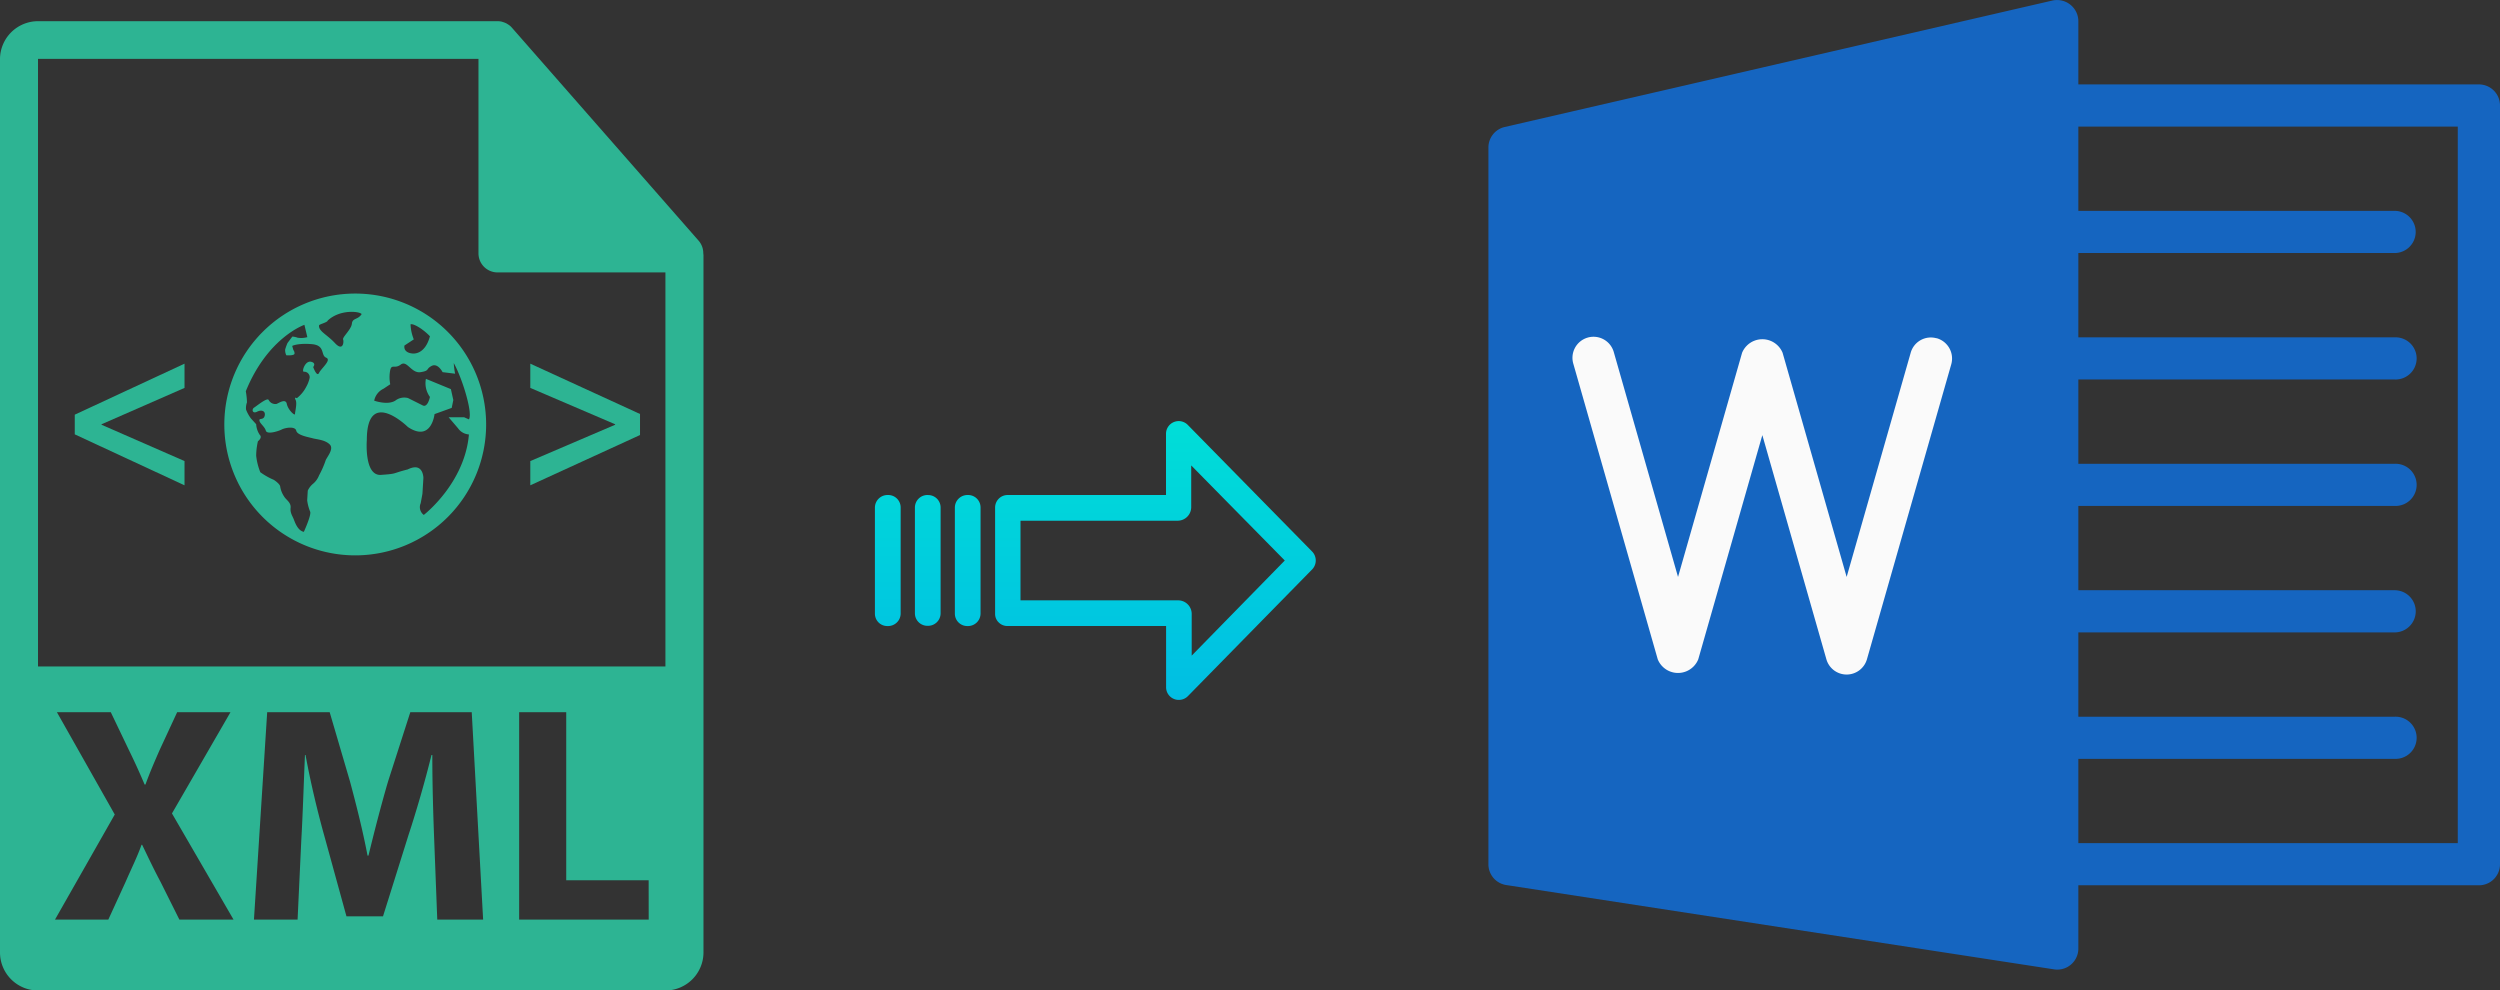 <svg xmlns="http://www.w3.org/2000/svg" xmlns:xlink="http://www.w3.org/1999/xlink" viewBox="0 0 515.65 204.3"><rect x="0" y="0" width="515.65" height="204.3" fill="#333333" stroke="none"/><defs><style>.cls-1{fill:#1565c0;}.cls-2{fill:#fafafa;}.cls-3{fill:url(#linear-gradient);}.cls-4{fill:url(#linear-gradient-2);}.cls-5{fill:url(#linear-gradient-3);}.cls-6{fill:url(#linear-gradient-4);}.cls-7{fill:#2db493;}</style><linearGradient id="linear-gradient" x1="238.27" y1="624.78" x2="238.27" y2="743.98" gradientTransform="translate(0 -568)" gradientUnits="userSpaceOnUse"><stop offset="0" stop-color="#00efd1"/><stop offset="1" stop-color="#00acea"/></linearGradient><linearGradient id="linear-gradient-2" x1="199.6" y1="624.78" x2="199.6" y2="743.98" xlink:href="#linear-gradient"/><linearGradient id="linear-gradient-3" x1="191.36" y1="624.78" x2="191.36" y2="743.98" xlink:href="#linear-gradient"/><linearGradient id="linear-gradient-4" x1="183.11" y1="624.78" x2="183.11" y2="743.98" xlink:href="#linear-gradient"/></defs><title>xml to doc</title><g id="Layer_2" data-name="Layer 2"><g id="Layer_1-2" data-name="Layer 1"><g id="Layer_2-2" data-name="Layer 2"><g id="Layer_5_Image" data-name="Layer 5 Image"><path class="cls-1" d="M427.07,1a4.42,4.42,0,0,0-3.69-.9l-113,26.09A4.34,4.34,0,0,0,307,30.45V178.26a4.33,4.33,0,0,0,3.68,4.29l113,17.39a4.34,4.34,0,0,0,4.95-3.63h0a4.77,4.77,0,0,0,.05-.66V4.37A4.37,4.37,0,0,0,427.07,1Z"/><path class="cls-1" d="M511.3,182.6H424.36a4.35,4.35,0,1,1-.42-8.69h83V26.11H424.36a4.35,4.35,0,0,1,0-8.7H511.3a4.35,4.35,0,0,1,4.35,4.35v156.5a4.34,4.34,0,0,1-4.34,4.34Z"/><path class="cls-2" d="M380.89,139.13a4.34,4.34,0,0,1-4.18-3.15L363.5,89.75,350.28,136a4.51,4.51,0,0,1-8.35,0L324.54,75.12a4.34,4.34,0,0,1,8.28-2.63,2.17,2.17,0,0,1,.07.24L346.11,119l13.21-46.23a4.52,4.52,0,0,1,8.36,0L380.89,119,394.1,72.76a4.31,4.31,0,0,1,5.28-3h.09a4.36,4.36,0,0,1,3,5.37L385.07,136A4.36,4.36,0,0,1,380.89,139.13Z"/><path class="cls-1" d="M493.91,52.19H424.36a4.35,4.35,0,0,1,0-8.7h69.55a4.35,4.35,0,0,1,0,8.7Z"/><path class="cls-1" d="M493.91,78.27H424.36a4.35,4.35,0,1,1-.42-8.69h70a4.35,4.35,0,0,1,.41,8.69A2.8,2.8,0,0,1,493.91,78.27Z"/><path class="cls-1" d="M493.91,104.35H424.36a4.35,4.35,0,1,1-.42-8.69h70a4.35,4.35,0,0,1,.41,8.69A2.8,2.8,0,0,1,493.91,104.35Z"/><path class="cls-1" d="M493.91,130.44H424.36a4.35,4.35,0,1,1,0-8.7h69.56a4.35,4.35,0,0,1,0,8.7Z"/><path class="cls-1" d="M493.91,156.52H424.36a4.35,4.35,0,1,1-.42-8.69h70a4.35,4.35,0,0,1,.41,8.69Z"/></g><g id="Layer_3" data-name="Layer 3"><path class="cls-3" d="M245,87.65a2.62,2.62,0,0,0-4.5,1.85v12.6h-32.6a2.59,2.59,0,0,0-2.65,2.53h0v22a2.43,2.43,0,0,0,.78,1.79,2.53,2.53,0,0,0,1.87.7h32.62v12.59a2.6,2.6,0,0,0,1.63,2.46,2.41,2.41,0,0,0,1,.19,2.58,2.58,0,0,0,1.88-.79l25.6-26.11a2.65,2.65,0,0,0,0-3.71Zm.8,47.58v-8.62a2.8,2.8,0,0,0-2.7-2.78H210.49V107.4H243a2.8,2.8,0,0,0,2.7-2.78V96L265,115.61Z"/><path class="cls-4" d="M199.6,102.1h0a2.61,2.61,0,0,0-2.65,2.54v21.93a2.56,2.56,0,0,0,2.58,2.56h.07a2.6,2.6,0,0,0,2.65-2.54V104.65a2.57,2.57,0,0,0-2.57-2.55h-.08Z"/><path class="cls-5" d="M191.36,102.1h0a2.59,2.59,0,0,0-2.65,2.53h0v21.89a2.58,2.58,0,0,0,2.59,2.56h.06a2.59,2.59,0,0,0,2.65-2.53h0V104.66a2.57,2.57,0,0,0-2.59-2.55h-.06Z"/><path class="cls-6" d="M183.11,102.1h0a2.61,2.61,0,0,0-2.65,2.54v21.93a2.55,2.55,0,0,0,2.56,2.56h.09a2.6,2.6,0,0,0,2.66-2.54h0V104.65a2.57,2.57,0,0,0-2.57-2.55h-.09Z"/></g></g><path class="cls-7" d="M145.06,52.22a3.94,3.94,0,0,0-.93-2.54l-38.57-44,0,0a3.46,3.46,0,0,0-.78-.65l-.25-.16a4.41,4.41,0,0,0-.78-.32l-.21-.07a3.82,3.82,0,0,0-.9-.11H7.84A7.85,7.85,0,0,0,0,12.14V196.45a7.85,7.85,0,0,0,7.84,7.85H137.25a7.86,7.86,0,0,0,7.85-7.85V52.66C145.1,52.52,145.07,52.37,145.06,52.22ZM37,189.68l-3.87-7.75c-1.59-3-2.61-5.2-3.81-7.68h-.13c-.88,2.48-2,4.7-3.3,7.68l-3.55,7.75h-11L23.67,168,11.74,146.9H22.85l3.74,7.81c1.27,2.6,2.22,4.7,3.24,7.11H30c1-2.73,1.84-4.63,2.92-7.11l3.62-7.81h11L35.47,167.78l12.7,21.9Zm53.19,0-.63-16.38c-.2-5.14-.39-11.36-.39-17.58H89c-1.34,5.46-3.11,11.55-4.76,16.57L79,189H71.46L66.9,172.42c-1.4-5-2.86-11.11-3.88-16.7H62.9c-.25,5.78-.45,12.38-.76,17.71l-.76,16.25h-9l2.73-42.78H68l4.19,14.28c1.33,4.95,2.67,10.28,3.62,15.3H76c1.2-4.95,2.66-10.6,4.06-15.36l4.57-14.22H97.3l2.35,42.78Zm43.61,0H107.08V146.9h9.71v34.66h17Zm3.45-52.21H7.84V12.14H98.69V52.27a3.93,3.93,0,0,0,3.92,3.92h34.64Z"/><polygon class="cls-7" points="15.42 89.59 38.06 100.1 38.06 95.1 20.94 87.61 20.94 87.51 38.06 80.01 38.06 75.01 15.42 85.53 15.42 89.59"/><polygon class="cls-7" points="109.38 80.01 126.88 87.51 126.88 87.61 109.38 95.1 109.38 100.1 132.01 89.73 132.01 85.39 109.38 75.01 109.38 80.01"/><path class="cls-7" d="M73.27,60.55a27,27,0,1,0,27,27A27,27,0,0,0,73.27,60.55ZM83.42,71.27,85.35,70a9.09,9.09,0,0,1-.67-3.1c.46-.23,2.37.77,4,2.46-1.08,4-3.62,3.55-3.62,3.55S83.18,72.84,83.42,71.27ZM67.14,95.05a19.49,19.49,0,0,1-1.33,3,4.29,4.29,0,0,1-1.33,1.81,3.94,3.94,0,0,0-1,1.34l-.12,2a9.28,9.28,0,0,0,.6,2.3c.36.6-1.29,4.2-1.29,4.2-1.05-.21-1.64-1.42-2-2.39s-.85-1.48-.73-2.57-.94-1.66-1.29-2.26a5.14,5.14,0,0,1-.85-2.06c0-.61-1.33-1.45-1.33-1.45a13.91,13.91,0,0,1-2.78-1.57,12.82,12.82,0,0,1-.85-3.39,13.57,13.57,0,0,1,.36-3s1-.73.37-1.33a4.34,4.34,0,0,1-.73-2.18l-1.09-1.2a7.57,7.57,0,0,1-1-1.82A3.36,3.36,0,0,1,50.94,83a14.83,14.83,0,0,0-.24-2.3C55.21,69.59,62.79,67,62.79,67l.6,2.54a4.72,4.72,0,0,1-2,.12,4,4,0,0,0-1.09-.24l-1,1.33a11.59,11.59,0,0,0-.48,1.33,2.23,2.23,0,0,0,.24,1.2s1.69.13,1.69-.36a1.05,1.05,0,0,0-.24-.72l-.24-.85s1.09-.6,4-.37,1.81,2.3,3,2.79-1,2.18-1.46,3.14S64.6,75.7,64.6,75.7s.73-.84-.48-1.09-2,2.18-1.4,2.06a1.13,1.13,0,0,1,1.15,1.26,6.53,6.53,0,0,1-.72,1.88,7.1,7.1,0,0,1-1.92,2.32s-.62-.38-.26.35-.12,2.41-.12,2.9-1.45-.85-1.69-2.06-1.66-.16-2.14,0a1.55,1.55,0,0,1-1.6-.81c-.25-.61-2.43,1.2-3,1.56s-.36,1.34.6.85,1.81-.12,1.57.85-1.2.37-1.08,1,1.08,1.21,1.32,2.06,2.55.13,3.27-.24,2.78-.73,3,.24,2.54,1.33,3.39,1.57S67,90.69,68,91.66,67.27,94.44,67.14,95.05Zm5.44-28.29c-.12,1.21-2,2.78-1.81,3.26s0,2.56-1.69.74-3.39-2.43-3.27-3.64c0-.24,1.75-.62,1.78-1,2.56-2.39,6.66-1.9,7-1.33C73.83,66,72.7,65.54,72.58,66.76Zm21,8.11c1.63,2.81,4,10.29,3.14,11.63l-1-.44H92.53l1.93,2.26a3,3,0,0,0,2.26,1.29c-.87,10.11-9.31,16.6-9.31,16.6a2,2,0,0,1-.64-2.41l.36-1.94.2-3.26s0-3.39-3.22-1.78c-3.47.88-2,.88-5.52,1.13s-2.93-7.15-2.93-7.15c0-11.07,8.48-2.72,8.48-2.72,4.85,3.22,5.49-2.67,5.49-2.67l3.54-1.28.33-1.62L93,80.26l-5.15-2.12a4.79,4.79,0,0,0,.83,3.73s-.45,2.33-1.53,1.73l-3-1.5a3,3,0,0,0-2.62.54c-1.62,1-4.35,0-4.35,0a3.49,3.49,0,0,1,1.92-2.46l1.39-.92a7.62,7.62,0,0,1,0-2.94c.32-1.29.89-.16,2.18-1.13s2.17,1.89,4.1,1.57,1-.64,2.27-1.29,2.25,1.29,2.25,1.29l2.58.32A16.35,16.35,0,0,1,93.59,74.87Z"/></g></g></svg>
